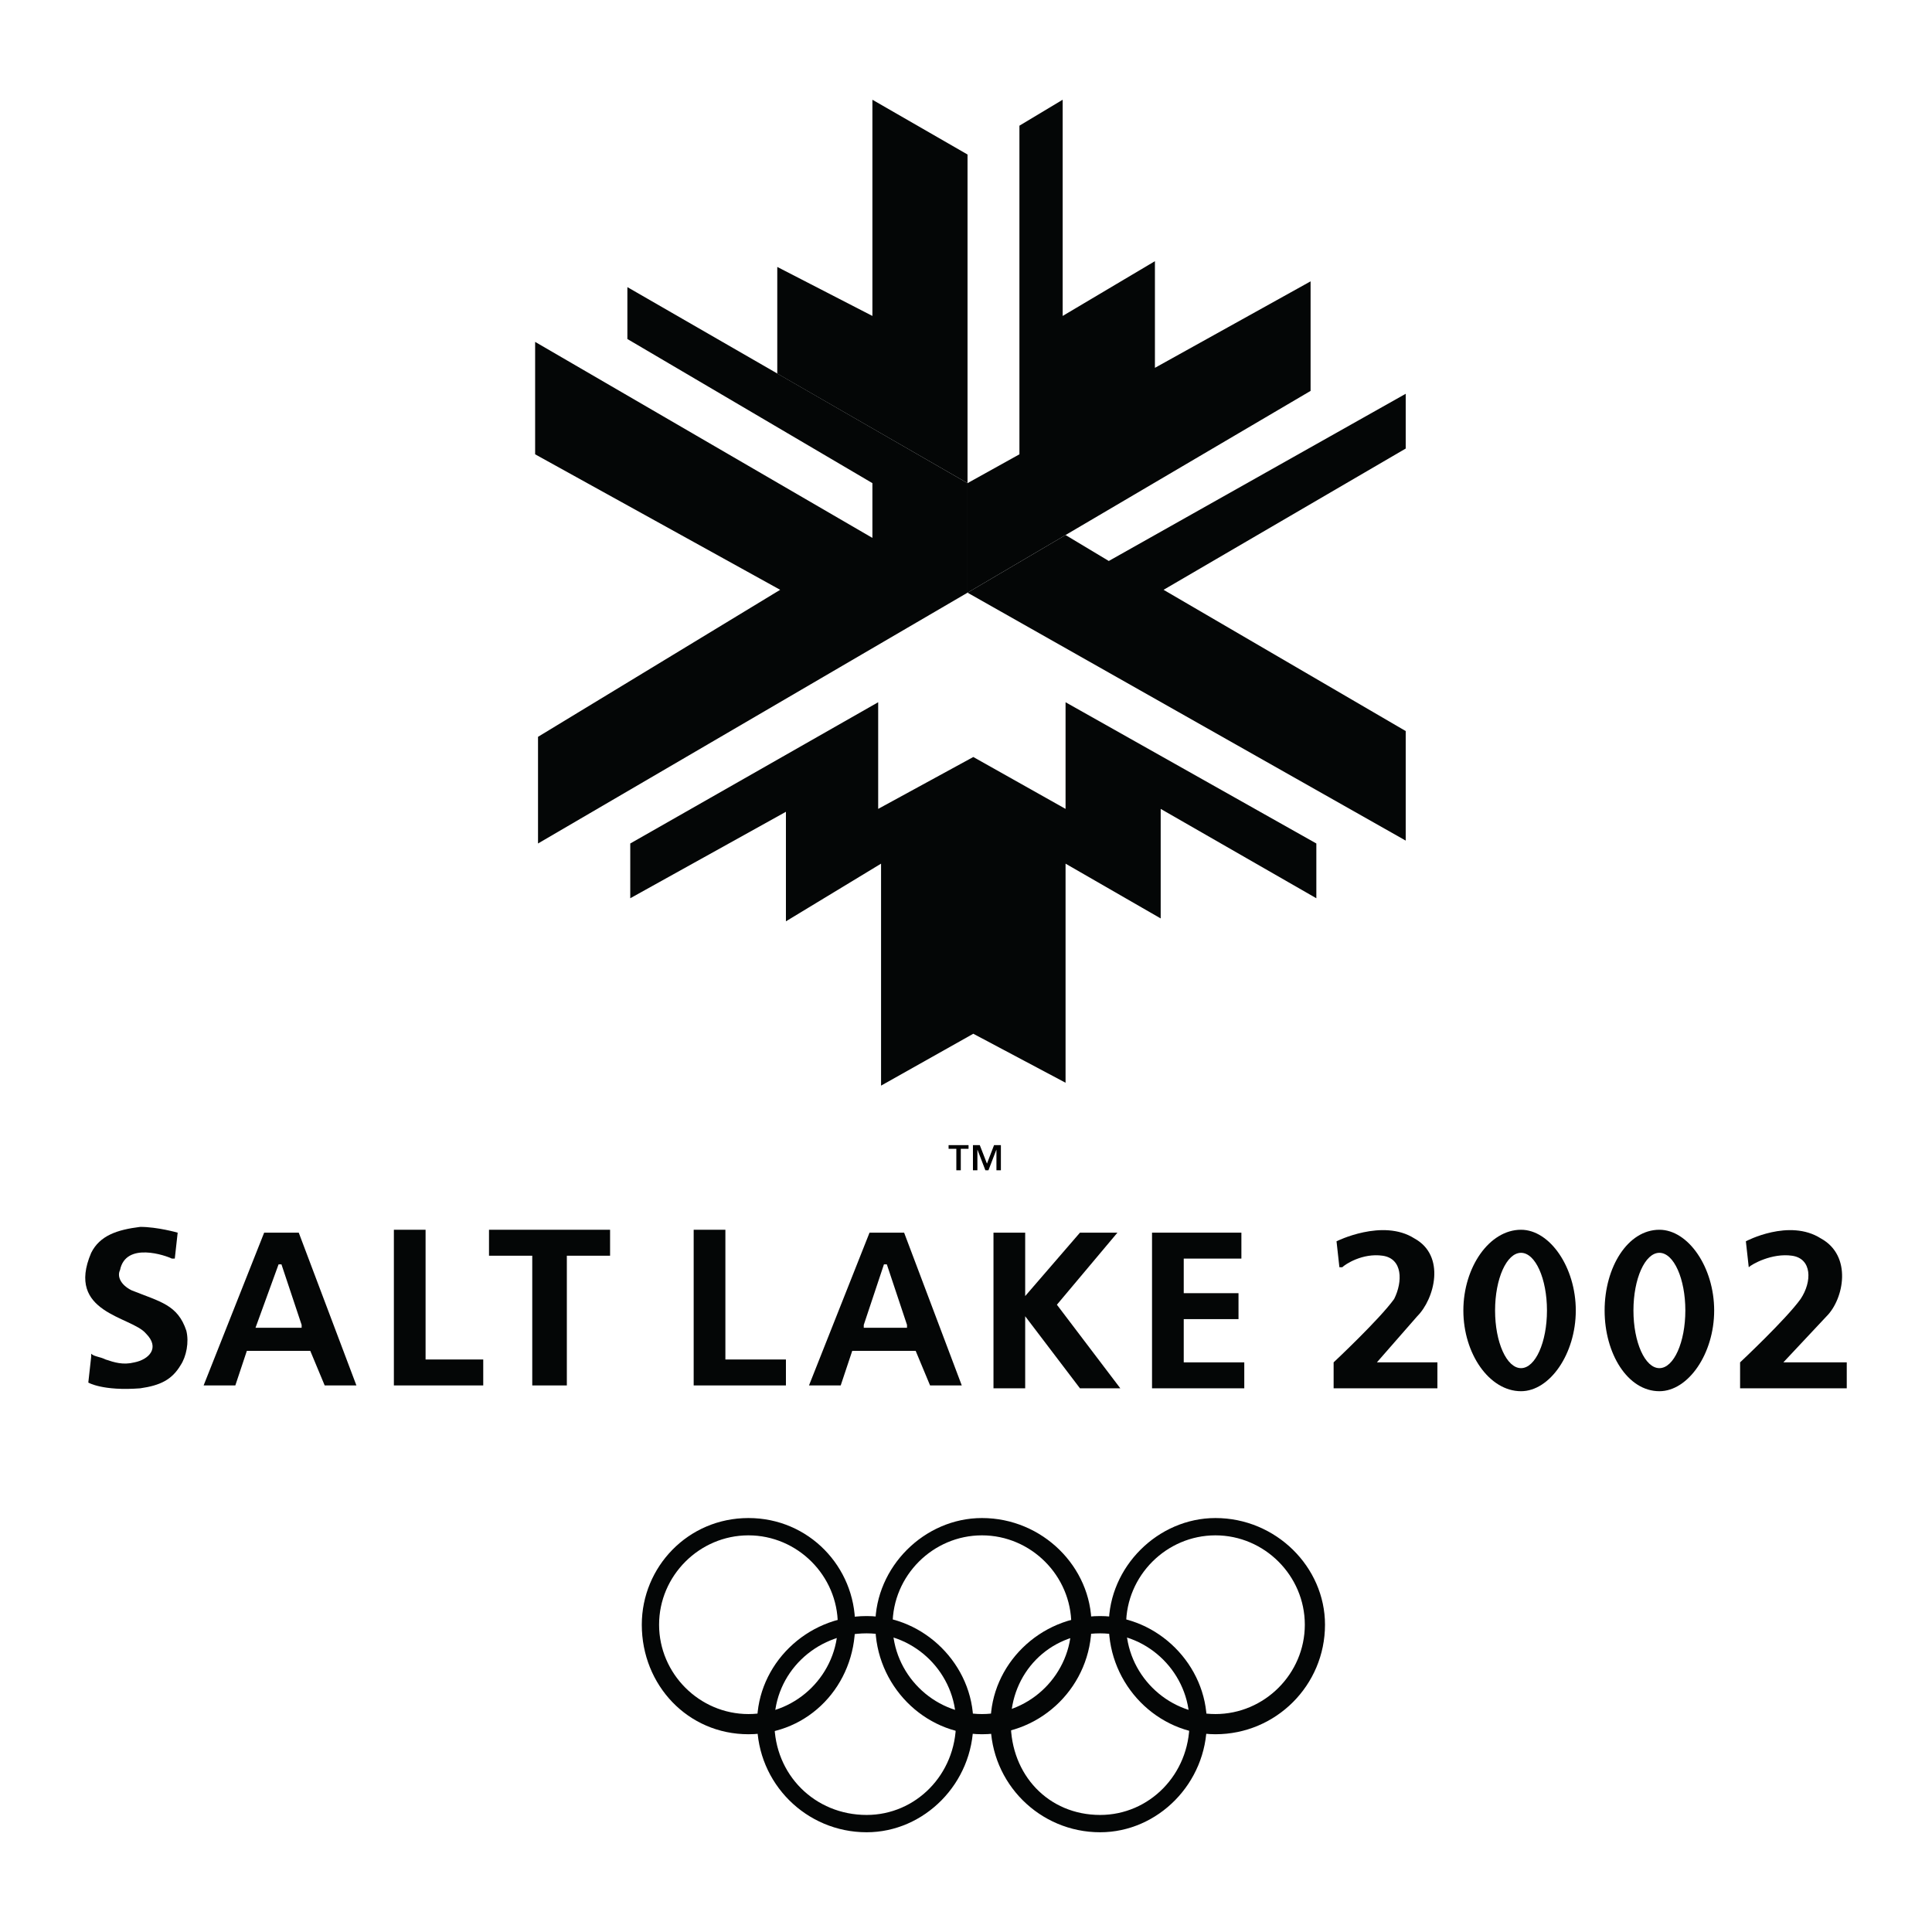 <?xml version="1.0" encoding="utf-8"?>
<!-- Generator: Adobe Illustrator 13.0.0, SVG Export Plug-In . SVG Version: 6.00 Build 14948)  -->
<!DOCTYPE svg PUBLIC "-//W3C//DTD SVG 1.0//EN" "http://www.w3.org/TR/2001/REC-SVG-20010904/DTD/svg10.dtd">
<svg version="1.0" id="Layer_1" xmlns="http://www.w3.org/2000/svg" xmlns:xlink="http://www.w3.org/1999/xlink" x="0px" y="0px"
	 width="192.756px" height="192.756px" viewBox="0 0 192.756 192.756" enable-background="new 0 0 192.756 192.756"
	 xml:space="preserve">
<g>
	<polygon fill-rule="evenodd" clip-rule="evenodd" fill="#FFFFFF" points="0,0 192.756,0 192.756,192.756 0,192.756 0,0 	"/>
	<polygon fill-rule="evenodd" clip-rule="evenodd" fill="#040606" points="87.04,31.522 87.04,9.951 96.531,15.416 96.531,48.203 
		77.549,37.274 77.549,26.632 87.04,31.522 	"/>
	<polygon fill-rule="evenodd" clip-rule="evenodd" fill="#040606" points="96.531,48.203 96.531,48.203 101.708,45.327 
		101.708,12.54 106.022,9.951 106.022,31.522 115.227,26.058 115.227,36.699 130.757,28.07 130.757,39 96.531,59.132 96.531,48.203 
			"/>
	<polygon fill-rule="evenodd" clip-rule="evenodd" fill="#040606" points="87.04,53.667 87.04,48.203 62.594,33.823 62.594,28.646 
		96.531,48.203 96.531,59.132 53.678,84.155 53.678,73.513 77.837,58.845 53.39,45.327 53.39,34.11 87.04,53.667 	"/>
	<polygon fill-rule="evenodd" clip-rule="evenodd" fill="#040606" points="87.903,86.167 78.412,91.92 78.412,80.991 62.881,89.619 
		62.881,84.155 87.616,70.062 87.616,80.703 97.106,75.526 106.311,80.703 106.311,70.062 131.332,84.155 131.332,89.619 
		115.802,80.703 115.802,91.632 106.311,86.167 106.311,108.025 97.106,103.137 87.903,108.314 87.903,86.167 	"/>
	<polygon fill-rule="evenodd" clip-rule="evenodd" fill="#040606" points="140.248,83.867 96.531,59.132 106.311,53.38 
		110.624,55.969 140.248,39.288 140.248,44.752 116.089,58.845 140.248,72.938 140.248,83.867 	"/>
	<path fill-rule="evenodd" clip-rule="evenodd" fill="#040606" d="M64.032,162.096c0-5.752,4.601-10.641,10.642-10.641
		c6.04,0,10.641,4.889,10.641,10.641c0,6.041-4.602,10.93-10.641,10.93C68.633,173.025,64.032,168.137,64.032,162.096
		L64.032,162.096z M74.673,171.012c4.889,0,8.916-4.025,8.916-8.916c0-4.889-4.026-8.914-8.916-8.914
		c-4.89,0-8.916,4.025-8.916,8.914C65.757,166.986,69.784,171.012,74.673,171.012L74.673,171.012z"/>
	<path fill-rule="evenodd" clip-rule="evenodd" fill="#040606" d="M87.328,162.096c0-5.752,4.889-10.641,10.642-10.641
		c6.039,0,10.929,4.889,10.929,10.641c0,6.041-4.89,10.93-10.929,10.93C92.217,173.025,87.328,168.137,87.328,162.096
		L87.328,162.096z M97.97,171.012c4.889,0,8.916-4.025,8.916-8.916c0-4.889-4.027-8.914-8.916-8.914
		c-4.89,0-8.916,4.025-8.916,8.914C89.054,166.986,93.08,171.012,97.97,171.012L97.97,171.012z"/>
	<path fill-rule="evenodd" clip-rule="evenodd" fill="#040606" d="M110.624,162.096c0-5.752,4.89-10.641,10.642-10.641
		c6.04,0,10.93,4.889,10.93,10.641c0,6.041-4.89,10.93-10.93,10.93C115.514,173.025,110.624,168.137,110.624,162.096
		L110.624,162.096z M121.266,171.012c4.89,0,8.916-4.025,8.916-8.916c0-4.889-4.026-8.914-8.916-8.914
		c-4.889,0-8.915,4.025-8.915,8.914C112.351,166.986,116.377,171.012,121.266,171.012L121.266,171.012z"/>
	<path fill-rule="evenodd" clip-rule="evenodd" fill="#040606" d="M75.536,171.875c0-5.752,4.89-10.641,10.93-10.641
		c5.751,0,10.641,4.889,10.641,10.641c0,6.041-4.89,10.93-10.641,10.93C80.425,182.805,75.536,177.916,75.536,171.875
		L75.536,171.875z M86.465,181.078c4.889,0,8.916-4.025,8.916-9.203c0-4.889-4.026-8.916-8.916-8.916
		c-5.177,0-9.204,4.027-9.204,8.916C77.262,177.053,81.288,181.078,86.465,181.078L86.465,181.078z"/>
	<path fill-rule="evenodd" clip-rule="evenodd" fill="#040606" d="M98.832,171.875c0-5.752,4.89-10.641,10.93-10.641
		c5.752,0,10.642,4.889,10.642,10.641c0,6.041-4.89,10.93-10.642,10.93C103.722,182.805,98.832,177.916,98.832,171.875
		L98.832,171.875z M109.762,181.078c4.889,0,8.916-4.025,8.916-9.203c0-4.889-4.027-8.916-8.916-8.916
		c-5.178,0-8.916,4.027-8.916,8.916C100.846,177.053,104.584,181.078,109.762,181.078L109.762,181.078z"/>
	<polygon fill-rule="evenodd" clip-rule="evenodd" fill="#040606" points="78.412,135.637 78.412,135.637 72.372,135.637 
		72.372,122.982 72.372,122.693 69.208,122.693 69.208,138.225 69.208,138.225 69.496,138.225 78.412,138.225 78.412,135.637 
		78.412,135.637 78.412,135.637 	"/>
	<polygon fill-rule="evenodd" clip-rule="evenodd" fill="#040606" points="48.213,135.637 48.213,135.637 42.46,135.637 
		42.46,122.693 39.297,122.693 39.297,138.225 39.297,138.225 39.297,138.225 48.213,138.225 48.213,135.637 48.213,135.637 
		48.213,135.637 	"/>
	<path fill-rule="evenodd" clip-rule="evenodd" fill="#040606" d="M13.125,128.734c-1.151-0.576-1.438-1.439-1.151-2.014
		c0.575-2.877,4.602-1.438,5.177-1.15l0,0l0,0c0.288,0,0.288,0,0.288,0l0,0l0,0l0,0l0.288-2.588c0,0-2.014-0.576-3.739-0.576
		c-2.301,0.287-4.026,0.863-4.889,2.588c-2.588,6.041,4.027,6.328,5.465,8.055c1.438,1.438,0.288,2.588-1.151,2.875
		c-1.15,0.287-2.013,0-2.876-0.287c-0.575-0.287-1.15-0.287-1.438-0.576l0,0l0,0l0,0v0.289l0,0l0,0l-0.288,2.588
		c0,0,1.438,0.863,5.177,0.574c2.014-0.287,3.164-0.861,4.027-2.301c0.575-0.861,0.863-2.301,0.575-3.451
		C17.727,130.172,16.001,129.885,13.125,128.734L13.125,128.734z"/>
	<polygon fill-rule="evenodd" clip-rule="evenodd" fill="#040606" points="48.788,122.693 48.788,125.283 53.103,125.283 
		53.103,138.225 56.554,138.225 56.554,125.283 60.868,125.283 60.868,122.693 48.788,122.693 	"/>
	<polygon fill-rule="evenodd" clip-rule="evenodd" fill="#040606" points="111.774,138.512 105.447,130.172 111.487,122.982 
		111.487,122.982 111.487,122.982 111.487,122.982 111.487,122.982 111.487,122.982 111.487,122.982 107.748,122.982 
		102.283,129.309 102.283,122.982 99.12,122.982 99.12,138.512 102.283,138.512 102.283,131.322 107.748,138.512 111.774,138.512 
		111.774,138.512 111.774,138.512 111.774,138.512 111.774,138.512 111.774,138.512 111.774,138.512 	"/>
	<polygon fill-rule="evenodd" clip-rule="evenodd" fill="#040606" points="118.102,135.924 118.102,131.609 123.566,131.609 
		123.566,129.021 118.102,129.021 118.102,125.57 123.854,125.57 123.854,122.982 114.938,122.982 114.938,138.512 124.142,138.512 
		124.142,135.924 118.102,135.924 	"/>
	<path fill-rule="evenodd" clip-rule="evenodd" fill="#040606" d="M137.372,135.924l4.026-4.602
		c1.726-1.725,2.876-6.039-0.287-7.766c-3.164-2.014-7.766,0.287-7.766,0.287l0.287,2.59l0,0l0,0l0,0c0,0,0,0,0.288,0l0,0l0,0
		c0.287-0.289,2.013-1.439,4.026-1.15c2.013,0.287,2.013,2.588,1.15,4.314c-1.438,2.012-6.04,6.326-6.04,6.326v2.588h10.354v-2.588
		H137.372L137.372,135.924z"/>
	<path fill-rule="evenodd" clip-rule="evenodd" fill="#040606" d="M177.925,135.924l4.314-4.602
		c1.726-1.725,2.588-6.039-0.575-7.766c-3.164-2.014-7.479,0.287-7.479,0.287l0.288,2.59l0,0l0,0l0,0l0,0l0,0l0,0
		c0.287-0.289,2.301-1.439,4.314-1.15c2.013,0.287,2.013,2.588,0.862,4.314c-1.438,2.012-6.04,6.326-6.04,6.326v2.588h10.642v-2.588
		H177.925L177.925,135.924z"/>
	<path fill-rule="evenodd" clip-rule="evenodd" fill="#040606" d="M151.752,122.693c-3.163,0-5.752,3.74-5.752,8.055
		c0,4.312,2.589,8.053,5.752,8.053c2.877,0,5.465-3.74,5.465-8.053C157.217,126.434,154.629,122.693,151.752,122.693
		L151.752,122.693z M151.752,136.5c-1.438,0-2.588-2.59-2.588-5.752c0-3.164,1.15-5.754,2.588-5.754c1.438,0,2.589,2.59,2.589,5.754
		C154.341,133.91,153.19,136.5,151.752,136.5L151.752,136.5z"/>
	<path fill-rule="evenodd" clip-rule="evenodd" fill="#040606" d="M165.558,122.693c-3.164,0-5.465,3.74-5.465,8.055
		c0,4.312,2.301,8.053,5.465,8.053c2.876,0,5.465-3.74,5.465-8.053C171.022,126.434,168.434,122.693,165.558,122.693
		L165.558,122.693z M165.558,136.5c-1.438,0-2.589-2.59-2.589-5.752c0-3.164,1.15-5.754,2.589-5.754s2.589,2.59,2.589,5.754
		C168.146,133.91,166.996,136.5,165.558,136.5L165.558,136.5z"/>
	<path fill-rule="evenodd" clip-rule="evenodd" fill="#040606" d="M35.559,138.225L35.559,138.225l-5.752-15.242h-3.452
		l-6.04,15.242l0,0l0,0l0,0l0,0l0,0l0,0h3.164l1.15-3.451h6.327l1.438,3.451H35.559L35.559,138.225L35.559,138.225L35.559,138.225
		L35.559,138.225L35.559,138.225L35.559,138.225z M30.094,132.473h-4.602l2.301-6.328l0,0h0.288l2.013,6.041V132.473L30.094,132.473
		L30.094,132.473z"/>
	<path fill-rule="evenodd" clip-rule="evenodd" fill="#040606" d="M96.244,138.225h-0.288l-5.752-15.242h-3.451l-6.04,15.242l0,0
		l0,0l0,0l0,0l0,0l0,0h3.164l1.151-3.451h6.327l1.438,3.451h3.164l0,0l0,0H96.244L96.244,138.225L96.244,138.225L96.244,138.225z
		 M90.491,132.473h-4.313v-0.287l2.013-6.041h0.288l0,0l2.013,6.041V132.473L90.491,132.473L90.491,132.473z"/>
	<path fill-rule="evenodd" clip-rule="evenodd" d="M97.753,114.25h-0.682v2.508h0.444v-2.039h0.012l0.785,2.039h0.305l0.785-2.039
		h0.013v2.039h0.444v-2.508h-0.682l-0.707,1.844L97.753,114.25L97.753,114.25z M96.632,114.25h-1.991v0.365h0.773v2.143h0.444
		v-2.143h0.773V114.25L96.632,114.25z"/>
</g>
</svg>
